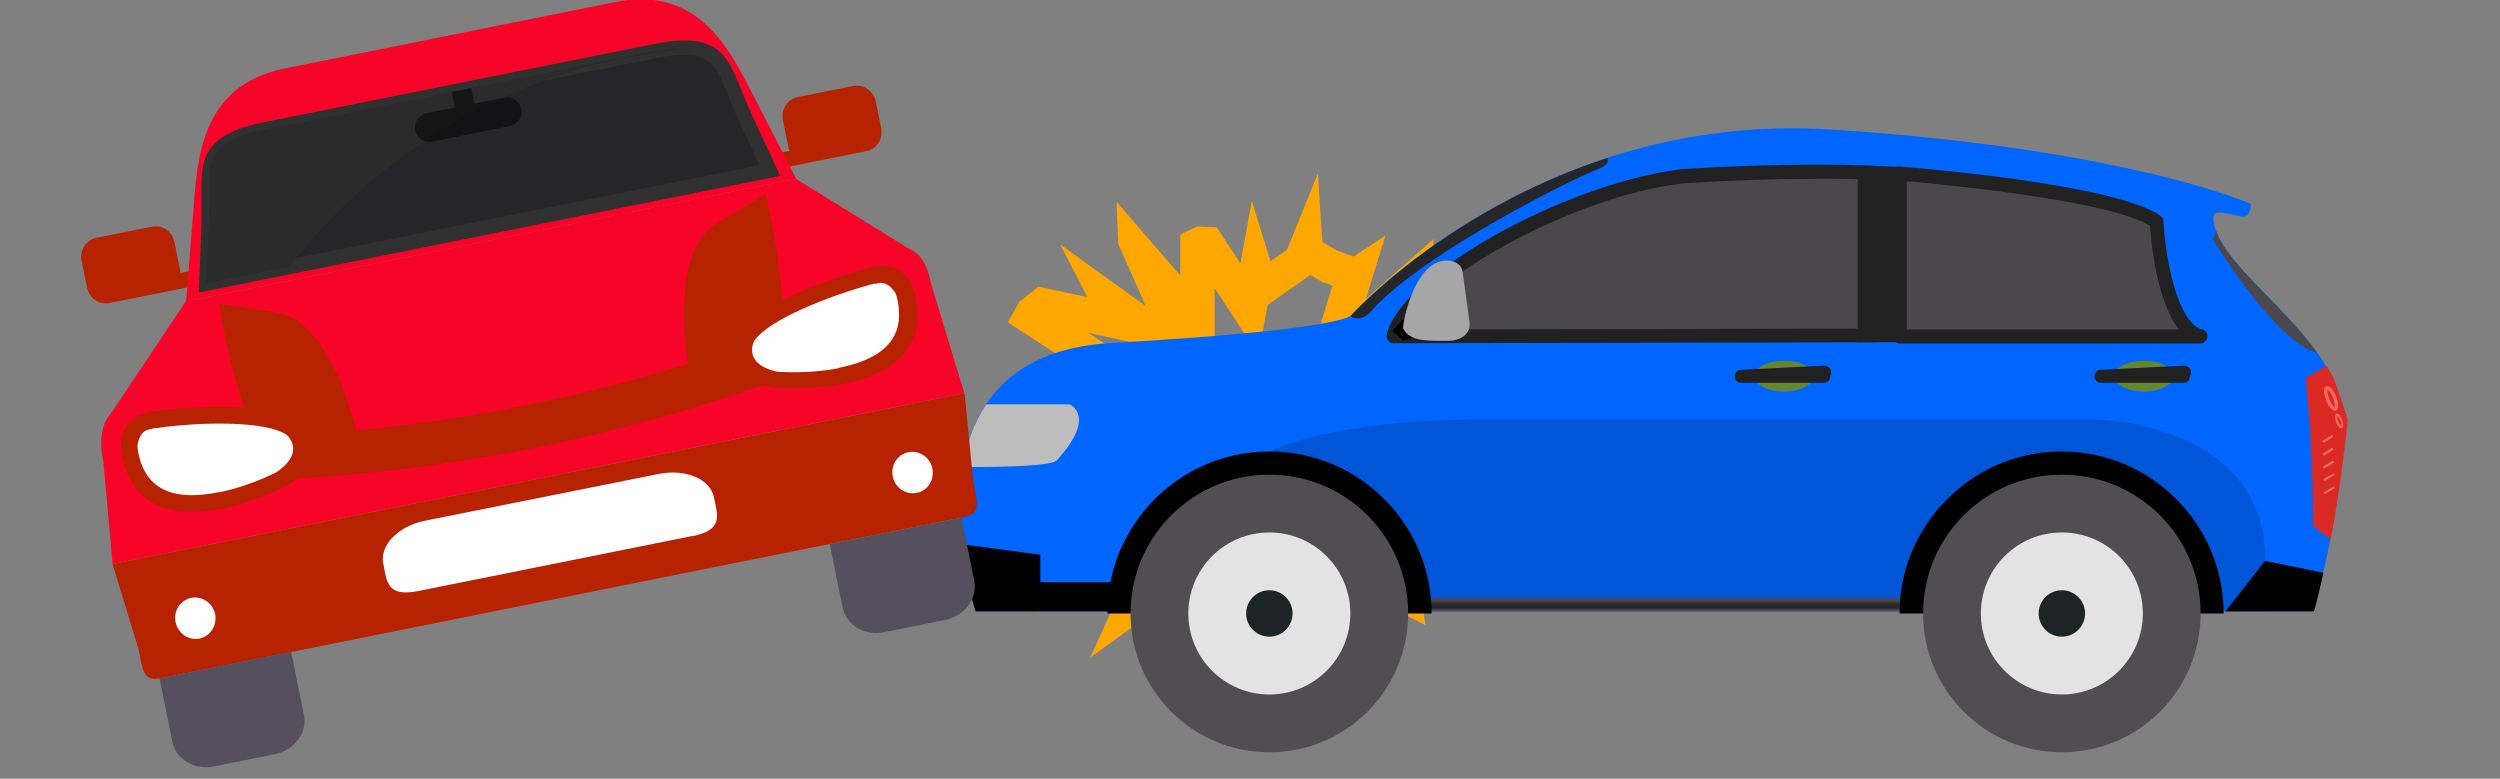 <?xml version="1.0" encoding="UTF-8"?> <svg xmlns="http://www.w3.org/2000/svg" width="183" height="57" viewBox="0 0 183 57" fill="none"><rect x="0" y="0" width="183" height="57" fill="#808080" stroke="none"/> <g clip-path="url(#clip0_219_3260)"> <path d="M106.265 26.303L104.497 27.256L95.915 31.903L104.653 32.024L104.428 32.388L103.665 33.22L101.844 35.214L96.348 34.486L101.203 38.456L100.423 38.335L100.96 41.248L100.821 41.178L99.521 42.635L99.469 42.687H99.244L98.498 42.652L98.082 42.895L97.839 42.756L96.383 41.941L95.048 42.929L94.094 43.64L93.332 44.212L91.407 37.607L89.309 43.484L88.044 44.889L87.472 43.935L86.743 42.721L85.322 42.687H84.42L84.455 41.924L84.576 38.37L87.073 35.994L83.068 35.96L84.472 34.157L79.323 34.105H77.45L78.56 32.7L77.19 31.955L77.624 31.799L80.883 30.637L80.762 30.464L89.743 30.932L81.767 25.748L79.652 24.361L83.345 25.158L89.951 29.926L88.373 26.337L88.91 26.961V21.084L92.118 25.991L92.794 22.315L94.424 21.171L95.62 20.338L95.915 20.13L96.591 20.529L96.799 20.651L97.025 20.72L97.545 20.911L97.493 21.049L94.823 29.701L101.619 23.719L102.833 22.644L103.37 24.153L102.573 25.418L106.057 26.233L106.196 26.268L106.265 26.303ZM112.888 29.614L105.728 29.51L110.825 26.753L111.432 24.812L108.762 24.291L106.699 23.806L108.675 20.651L105.173 21.535L104.653 20.096L104.948 17.495L99.989 21.864L101.411 17.252L99.088 18.778L97.909 18.362L96.799 17.721L96.47 12.71L94.198 18.293L93.002 19.125L91.632 14.704L90.8 19.281L89.067 16.646L87.645 16.576L86.397 17.166V20.165L81.733 14.773L81.854 17.842L83.865 22.402L77.606 17.894L79.6 21.76L76.011 20.98L74.607 22.09L73.775 23.598L80.415 27.915L75.526 27.655L76.826 29.406L73.931 30.429L71.833 31.937L74.711 33.498L73.359 35.197L74.33 36.618L79.34 36.67L77.918 38.491H80.779L76.896 42.201L75.925 44.819L81.941 41.82L81.871 43.571L79.808 48.131L83.865 45.201L85.322 45.235L86.067 46.501L85.599 51.442L88.113 48.651L88.737 52.777L91.199 45.877L92.239 49.414L93.817 52.309L95.308 51.147L95.672 45.669L96.626 44.958L98.151 45.807L99.174 45.201L100.596 45.253L101.446 44.299L104.341 45.755L103.977 43.363L103.613 41.369L106.265 41.785L110.236 42.496L104.93 38.161L109.906 38.82L111.311 37.641L105.555 34.902L106.456 33.914L107.167 32.787L109.473 31.452L112.871 29.562L112.888 29.614Z" fill="#FDA700"></path> <path d="M71.418 44.749C71.418 44.749 65.176 26.025 81.352 25.106C97.927 24.17 98.846 23.129 98.846 23.129C98.846 23.129 112.352 8.063 134.128 9.485C156.389 10.941 165.283 15.154 164.763 14.929C164.763 14.929 164.798 15.952 164.087 15.848C162.891 15.674 161.4 14.842 162.284 17.061C163.705 20.616 171.282 25.106 171.507 30.55C171.75 35.994 169.375 44.749 169.375 44.749H71.4H71.418Z" fill="#0066FF"></path> <g style="mix-blend-mode:screen"> <path d="M70.463 34.191C72.387 34.191 76.878 34.174 77.346 33.706C80.345 30.446 78.299 29.597 78.299 29.597H72.197C71.26 30.984 70.723 32.579 70.463 34.191Z" fill="#BDBDBD"></path> </g> <path d="M102.018 24.62C102.78 20.772 114.379 13.958 123.152 12.9C132.22 12.328 137.508 12.675 137.508 12.675L137.248 24.551C137.248 24.551 106.109 24.62 102.018 24.62Z" fill="#4A484B"></path> <path d="M102.018 25.141C101.862 25.141 101.723 25.071 101.619 24.95C101.515 24.829 101.48 24.672 101.515 24.517C102.364 20.234 114.466 13.438 123.1 12.38C126.585 12.155 129.897 12.051 132.965 12.051C136.034 12.051 137.49 12.155 137.542 12.155C137.82 12.172 138.028 12.398 138.028 12.675L137.768 24.551C137.768 24.829 137.542 25.054 137.265 25.054C137.265 25.054 106.127 25.123 102.035 25.123L102.018 25.141ZM132.965 13.091C129.914 13.091 126.637 13.195 123.187 13.42C114.934 14.426 104.462 20.459 102.729 24.118C108.381 24.118 132.931 24.066 136.745 24.048L136.988 13.16C136.311 13.126 134.924 13.074 132.965 13.074V13.091Z" fill="#212121"></path> <path d="M139.068 12.71C139.068 12.71 154.69 13.924 157.88 16.23C157.88 16.23 158.261 23.858 161.087 24.621H139.068V12.71Z" fill="#4A484B"></path> <path d="M161.106 25.141C161.106 25.141 161.106 25.141 161.089 25.141H139.07C138.793 25.141 138.55 24.916 138.55 24.621V12.71C138.55 12.571 138.602 12.432 138.706 12.329C138.81 12.225 138.949 12.172 139.087 12.19C139.729 12.242 154.882 13.438 158.159 15.813C158.28 15.9 158.367 16.039 158.367 16.195C158.505 18.969 159.39 23.546 161.141 24.101C161.401 24.135 161.591 24.343 161.591 24.604C161.591 24.881 161.366 25.124 161.089 25.124L161.106 25.141ZM139.573 24.118H159.511C157.864 22.072 157.465 17.755 157.378 16.524C154.292 14.652 142.295 13.508 139.573 13.265V24.118Z" fill="#212121"></path> <path d="M130.591 26.406C129.412 26.406 128.406 26.926 128.406 27.533C128.406 28.14 129.412 28.66 130.591 28.66C131.77 28.66 132.775 28.14 132.775 27.533C132.775 26.926 131.787 26.406 130.591 26.406Z" fill="#65872B"></path> <path d="M156.926 26.406C155.747 26.406 154.741 26.926 154.741 27.533C154.741 28.14 155.747 28.66 156.926 28.66C158.105 28.66 159.11 28.14 159.11 27.533C159.11 26.926 158.105 26.406 156.926 26.406Z" fill="#65872B"></path> <path d="M160.307 27.533C160.307 27.811 160.099 28.019 159.822 28.019H153.806C153.546 28.036 153.32 27.828 153.32 27.551C153.32 27.273 153.528 27.065 153.806 27.065L159.839 26.77C160.099 26.77 160.55 26.944 160.307 27.516V27.533Z" fill="#212121"></path> <path d="M170.814 27.655C171.178 28.66 171.525 29.666 171.855 30.689C171.56 33.654 171.144 36.601 170.606 39.496C170.19 39.167 169.757 38.837 169.323 38.508C169.323 34.885 169.15 31.261 168.769 27.689C169.289 27.395 169.791 27.083 170.312 26.77C170.485 27.065 170.641 27.36 170.814 27.655Z" fill="#DB2A24"></path> <path d="M170.276 28.279C170.518 28.175 170.831 28.591 171.004 29.024C171.16 29.423 171.229 29.909 171.021 30.03C171.021 30.03 171.004 30.03 170.987 30.047C170.726 30.134 170.432 29.718 170.276 29.302C170.12 28.903 170.033 28.435 170.241 28.296C170.241 28.296 170.276 28.296 170.276 28.279ZM170.778 29.111C170.622 28.712 170.432 28.539 170.38 28.522C170.345 28.574 170.345 28.834 170.501 29.215C170.657 29.614 170.848 29.805 170.883 29.805C170.917 29.77 170.935 29.51 170.778 29.111Z" fill="#FF6963"></path> <path d="M171.022 30.29C171.178 30.238 171.351 30.481 171.438 30.741C171.524 30.984 171.576 31.261 171.438 31.348C171.438 31.348 171.438 31.348 171.42 31.348C171.264 31.4 171.091 31.157 171.004 30.897C170.918 30.654 170.883 30.377 171.004 30.29C171.004 30.29 171.004 30.29 171.022 30.29ZM171.316 30.793C171.23 30.55 171.108 30.446 171.091 30.429C171.074 30.464 171.056 30.602 171.16 30.845C171.247 31.088 171.368 31.192 171.386 31.209C171.403 31.192 171.42 31.036 171.334 30.793H171.316Z" fill="#FF6963"></path> <path d="M170.847 35.596C170.604 35.752 170.344 35.89 170.102 36.029C170.119 36.081 170.154 36.116 170.171 36.168C170.414 36.029 170.674 35.873 170.916 35.734C170.899 35.682 170.864 35.648 170.847 35.596Z" fill="#FF6963"></path> <path d="M170.813 34.642C170.57 34.798 170.31 34.936 170.067 35.075C170.102 35.127 170.119 35.162 170.137 35.214C170.379 35.075 170.64 34.919 170.882 34.78C170.848 34.728 170.83 34.694 170.813 34.642Z" fill="#FF6963"></path> <path d="M170.78 33.706C170.537 33.862 170.294 34 170.034 34.156C170.069 34.208 170.086 34.243 170.121 34.295C170.364 34.156 170.624 34 170.866 33.844C170.832 33.792 170.814 33.758 170.78 33.706Z" fill="#FF6963"></path> <path d="M170.745 32.77C170.502 32.926 170.259 33.064 169.999 33.22C170.034 33.272 170.051 33.307 170.086 33.359C170.328 33.203 170.571 33.064 170.814 32.908C170.779 32.856 170.762 32.822 170.745 32.77Z" fill="#FF6963"></path> <path d="M170.711 31.834C170.468 31.989 170.225 32.146 169.982 32.284C170.017 32.336 170.034 32.371 170.069 32.423C170.312 32.267 170.555 32.128 170.797 31.972C170.763 31.92 170.745 31.886 170.711 31.834Z" fill="#FF6963"></path> <path d="M162.285 17.061C162.285 17.061 162.25 16.975 162.233 16.94L161.973 17.512C161.973 17.512 166.532 25.019 169.619 25.851C167.209 22.471 163.256 19.541 162.267 17.061H162.285Z" fill="#4A484B"></path> <path d="M100.493 22.627C104.584 18.276 115.282 13.022 116.963 12.381C117.657 12.121 117.761 11.826 117.674 11.566C105.781 15.432 98.863 23.147 98.863 23.147C98.863 23.147 98.863 23.147 98.846 23.147C99.227 23.39 99.817 23.459 100.51 22.627H100.493Z" fill="#262529"></path> <path d="M92.917 33.047C92.917 33.047 97.442 30.706 108.261 30.706H153.338C153.338 30.706 165.821 30.827 165.821 41.057V44.749H92.917V33.047Z" fill="#0056D6"></path> <path d="M139.069 25.054H135.982V12.12L139.069 12.207V25.054Z" fill="#212121"></path> <path d="M70.394 39.843C70.724 42.652 71.417 44.75 71.417 44.75H81.265V42.617H76.151V40.606L70.394 39.843Z" fill="black"></path> <path d="M104.463 44.75H139.762V43.779H104.723L104.463 44.75Z" fill="url(#paint0_linear_219_3260)"></path> <path d="M150.928 33.047C146.178 33.047 142.086 35.856 140.179 39.878C140.179 39.878 139.035 41.993 139.052 44.906H162.77C162.77 38.37 157.447 33.047 150.911 33.047H150.928Z" fill="black"></path> <path d="M161.088 44.905C161.088 50.523 156.546 55.065 150.928 55.065C145.311 55.065 140.769 50.523 140.769 44.905C140.769 39.288 145.311 34.746 150.928 34.746C156.546 34.746 161.088 39.288 161.088 44.905Z" fill="#504E51"></path> <path d="M150.928 50.835C147.651 50.835 144.998 48.182 144.998 44.906C144.998 41.629 147.651 38.976 150.928 38.976C154.204 38.976 156.857 41.629 156.857 44.906C156.857 48.182 154.187 50.835 150.928 50.835Z" fill="#E3E3E3"></path> <path d="M150.929 46.605C149.992 46.605 149.229 45.842 149.229 44.906C149.229 43.969 149.992 43.206 150.929 43.206C151.865 43.206 152.628 43.969 152.628 44.906C152.628 45.842 151.865 46.605 150.929 46.605Z" fill="#1C2426"></path> <path d="M92.918 33.047C88.167 33.047 84.075 35.856 82.186 39.878C82.186 39.878 81.041 41.993 81.076 44.906H104.794C104.794 38.37 99.471 33.047 92.935 33.047H92.918Z" fill="black"></path> <path d="M103.076 44.906C103.076 50.523 98.534 55.066 92.917 55.066C87.299 55.066 82.757 50.523 82.757 44.906C82.757 39.288 87.299 34.746 92.917 34.746C98.534 34.746 103.076 39.288 103.076 44.906Z" fill="#504E51"></path> <path d="M92.916 50.836C89.639 50.836 86.986 48.183 86.986 44.906C86.986 41.629 89.639 38.977 92.916 38.977C96.193 38.977 98.845 41.629 98.845 44.906C98.845 48.183 96.193 50.836 92.916 50.836Z" fill="#E3E3E3"></path> <path d="M92.916 46.605C91.98 46.605 91.217 45.842 91.217 44.906C91.217 43.969 91.98 43.206 92.916 43.206C93.852 43.206 94.615 43.969 94.615 44.906C94.615 45.842 93.852 46.605 92.916 46.605Z" fill="#1C2426"></path> <path d="M170.068 41.923L165.803 41.057L162.907 44.749H169.391C169.391 44.749 169.704 43.623 170.068 41.923Z" fill="black"></path> <path d="M103.129 22.904L101.933 24.205L102.695 24.933L104.325 24.395L103.129 22.904Z" fill="url(#paint1_linear_219_3260)"></path> <path d="M107.585 23.702L107.065 19.905C106.978 19.229 106.146 18.864 105.262 19.194C103.354 19.887 102.626 23.875 102.713 24.048C103.216 25.019 104.499 24.95 106.007 24.95C106.961 24.95 107.654 24.378 107.567 23.702H107.585Z" fill="#A6A6A6"></path> <path d="M133.972 27.533C133.972 27.811 133.764 28.019 133.487 28.019H127.471C127.211 28.036 126.985 27.828 126.985 27.551C126.985 27.273 127.193 27.065 127.471 27.065L133.504 26.77C133.764 26.77 134.215 26.944 133.972 27.516V27.533Z" fill="#212121"></path> <path d="M13.201 19.975C13.201 19.871 13.201 19.784 13.167 19.68L12.768 17.721C12.612 16.941 11.884 16.438 11.121 16.594L7.046 17.409C6.301 17.565 5.816 18.311 5.972 19.091L6.37 21.05C6.526 21.83 7.255 22.333 8.017 22.177L11.936 21.397L12.109 21.362L14.519 20.877L14.294 19.767L13.219 19.975H13.201Z" fill="#B72200"></path> <path d="M57.794 11.029C57.759 10.942 57.724 10.856 57.707 10.752L57.308 8.792C57.152 8.012 57.638 7.267 58.383 7.111L62.458 6.296C63.203 6.14 63.949 6.66 64.105 7.423L64.503 9.382C64.659 10.162 64.174 10.908 63.428 11.064L59.51 11.844L59.354 11.879L56.944 12.364L56.719 11.254L57.794 11.046V11.029Z" fill="#B72200"></path> <path d="M13.617 22.073C13.617 22.073 13.86 19.091 14.155 15.398C14.449 11.723 14.64 6.261 20.83 5.013L45.068 0.141C51.257 -1.107 53.528 3.869 55.227 7.145L58.279 13.092L13.617 22.056V22.073Z" fill="#F60528"></path> <path d="M8.242 41.3L10.149 47.541C10.409 48.825 10.444 49.917 11.692 49.657L70.64 37.832C71.888 37.59 71.507 36.567 71.247 35.284L70.605 28.782L8.26 41.283L8.242 41.3Z" fill="#B72200"></path> <path d="M68.127 20.668C67.919 19.628 67.589 18.987 67.139 18.588L67.104 18.57C66.931 18.414 66.74 18.293 66.532 18.206L58.262 13.092L13.6 22.055L8.208 30.135C8.018 30.343 7.879 30.568 7.757 30.811L7.705 30.898C7.376 31.643 7.307 32.562 7.567 33.81L8.243 41.283L70.589 28.782L68.127 20.668Z" fill="#F60528"></path> <path d="M16.026 22.23C16.026 22.23 17.881 33.898 20.707 33.343C23.534 32.771 26.221 32.129 26.221 32.129C26.221 32.129 24.452 23.512 20.239 22.871L16.026 22.23Z" fill="#B72200"></path> <path d="M56.042 14.201C56.042 14.201 58.833 25.679 56.007 26.251C53.164 26.823 50.459 27.257 50.459 27.257C50.459 27.257 48.777 18.622 52.418 16.403L56.059 14.184L56.042 14.201Z" fill="#B72200"></path> <path d="M15.109 20.756L15.283 16.369C15.439 12.416 14.381 10.474 19.513 9.451L47.947 3.747C53.079 2.724 52.853 4.926 54.518 8.515L56.373 12.503L15.109 20.773V20.756Z" fill="#262529"></path> <path d="M57.136 12.866L14.555 21.414L14.745 16.351C14.763 15.71 14.745 15.103 14.745 14.565C14.711 11.739 14.676 9.867 19.392 8.931L47.825 3.227C52.541 2.273 53.235 4.007 54.292 6.642C54.5 7.145 54.709 7.7 54.986 8.289L57.118 12.884L57.136 12.866ZM15.664 20.096L55.593 12.086L54.032 8.723C53.755 8.116 53.529 7.544 53.322 7.024C52.316 4.527 51.9 3.487 48.051 4.25L19.617 9.954C15.768 10.716 15.786 11.843 15.82 14.531C15.82 15.086 15.82 15.71 15.82 16.369L15.682 20.079L15.664 20.096Z" fill="#303030"></path> <g style="mix-blend-mode:screen"> <path d="M45.64 4.268C47.443 3.904 49.246 3.678 51.049 3.574C50.304 3.418 49.315 3.47 47.946 3.73L19.512 9.434C14.38 10.457 15.438 12.416 15.282 16.352L15.108 20.738L21.177 19.525C27.106 11.914 35.619 6.279 45.64 4.268Z" fill="#2B2B2B"></path> </g> <path d="M20.136 55.205L15.662 56.107C14.241 56.384 12.871 55.587 12.611 54.286L11.675 49.657L21.314 47.715L22.251 52.344C22.511 53.627 21.557 54.91 20.136 55.205Z" fill="#56505E"></path> <path d="M69.184 45.375L64.728 46.276C63.289 46.571 61.937 45.756 61.676 44.456L60.74 39.827L70.38 37.885L71.316 42.514C71.576 43.797 70.623 45.08 69.201 45.375H69.184Z" fill="#56505E"></path> <path d="M11.174 43.311L11.607 46.675C11.711 47.455 12.405 47.975 13.15 47.819L18.907 46.657C19.652 46.502 19.947 45.825 19.392 45.27C18.369 44.282 16.306 42.861 12.37 42.115C11.607 41.976 11.07 42.531 11.174 43.311Z" fill="#B72200"></path> <g style="mix-blend-mode:screen"> <path d="M15.749 44.959C15.905 45.773 15.402 46.571 14.605 46.744C13.807 46.9 13.027 46.363 12.854 45.548C12.68 44.716 13.2 43.936 13.998 43.762C14.796 43.606 15.576 44.144 15.749 44.959Z" fill="white"></path> </g> <path d="M69.027 31.539L69.929 34.816C70.137 35.579 69.703 36.324 68.941 36.463L63.184 37.607C62.439 37.763 61.901 37.243 62.214 36.515C62.768 35.215 64.138 33.1 67.467 30.898C68.108 30.482 68.819 30.776 69.027 31.539Z" fill="#B72200"></path> <g style="mix-blend-mode:screen"> <path d="M65.353 34.886C65.509 35.701 66.306 36.238 67.104 36.082C67.901 35.926 68.421 35.129 68.248 34.297C68.092 33.482 67.294 32.944 66.497 33.1C65.7 33.256 65.179 34.054 65.353 34.886Z" fill="white"></path> </g> <path d="M56.407 38.977L25.269 45.218C24.333 45.409 22.946 45.062 22.166 44.456L18.906 41.924C18.126 41.318 18.247 40.676 19.184 40.485L60.187 32.25C61.123 32.059 61.487 32.614 61.002 33.464L58.973 37.053C58.488 37.919 57.344 38.769 56.39 38.96L56.407 38.977Z" fill="#B72200"></path> <path d="M11.38 30.1C11.38 30.1 20.985 28.748 22.424 31.626C23.863 34.504 20.656 35.718 20.656 35.718C20.656 35.718 11.328 40.485 9.178 34.279C7.774 30.256 11.38 30.1 11.38 30.1Z" fill="#B72200"></path> <path d="M63.515 19.646C63.515 19.646 54.135 22.108 53.91 25.316C53.685 28.523 57.117 28.402 57.117 28.402C57.117 28.402 67.555 29.217 67.156 22.646C66.896 18.381 63.515 19.646 63.515 19.646Z" fill="#B72200"></path> <path d="M55.972 28.141C44.911 32.042 33.347 34.365 21.627 35.024C21.575 33.966 21.505 32.909 21.453 31.851C32.879 31.21 44.148 28.939 54.915 25.142C55.261 26.147 55.626 27.135 55.972 28.141Z" fill="#B72200"></path> <path d="M16.008 36.03C12.905 36.654 11.05 35.943 10.322 33.88C10.148 33.377 10.062 32.926 10.062 32.58C10.062 32.58 10.183 31.609 10.842 31.453C11.501 31.314 11.05 31.383 11.206 31.349H11.293L11.396 31.331H11.483C14.552 30.88 19.476 30.776 20.984 31.834C20.984 31.834 22.458 33.048 20.221 34.573L20.048 34.66C20.048 34.66 18.158 35.614 16.008 36.047V36.03Z" fill="white"></path> <path d="M61.399 26.927C64.502 26.303 65.942 24.933 65.803 22.749C65.768 22.229 65.681 21.778 65.543 21.448C65.543 21.448 65.04 20.599 64.398 20.72C63.74 20.842 64.173 20.72 64.017 20.772H63.93L63.844 20.824H63.757C60.758 21.639 56.163 23.425 55.192 24.985C55.192 24.985 54.308 26.684 56.961 27.222H57.151C57.151 27.222 59.249 27.378 61.416 26.945L61.399 26.927Z" fill="white"></path> <path opacity="0.5" d="M38.166 7.977C38.288 8.549 37.906 9.104 37.334 9.226L31.63 10.37C31.058 10.491 30.503 10.11 30.382 9.538C30.261 8.966 30.642 8.411 31.214 8.289L36.918 7.145C37.49 7.024 38.045 7.405 38.166 7.977Z" fill="black"></path> <path opacity="0.5" d="M34.491 6.435L33.063 6.721L33.295 7.877L34.723 7.591L34.491 6.435Z" fill="black"></path> <path d="M50.665 39.237L30.64 43.259C28.317 43.727 28.317 42.6 28.057 41.248C27.779 39.913 29.166 38.491 31.143 38.11L48.203 34.694C50.179 34.295 52 35.058 52.26 36.411C52.538 37.746 52.971 38.803 50.648 39.254L50.665 39.237Z" fill="white"></path> </g> <defs> <linearGradient id="paint0_linear_219_3260" x1="122.113" y1="44.75" x2="122.113" y2="43.779" gradientUnits="userSpaceOnUse"> <stop stop-color="#5F5A5E"></stop> <stop offset="0.28" stop-color="#262529"></stop> <stop offset="0.48" stop-color="#29272B"></stop> <stop offset="0.63" stop-color="#323134"></stop> <stop offset="0.76" stop-color="#424144"></stop> <stop offset="0.81" stop-color="#4A484B"></stop> </linearGradient> <linearGradient id="paint1_linear_219_3260" x1="103.129" y1="22.904" x2="103.129" y2="24.933" gradientUnits="userSpaceOnUse"> <stop stop-color="#5F5A5E"></stop> <stop offset="0.28"></stop> <stop offset="0.75"></stop> <stop offset="0.81"></stop> </linearGradient> <clipPath id="clip0_219_3260"> <rect width="182.857" height="56.889" fill="white"></rect> </clipPath> </defs> </svg> 